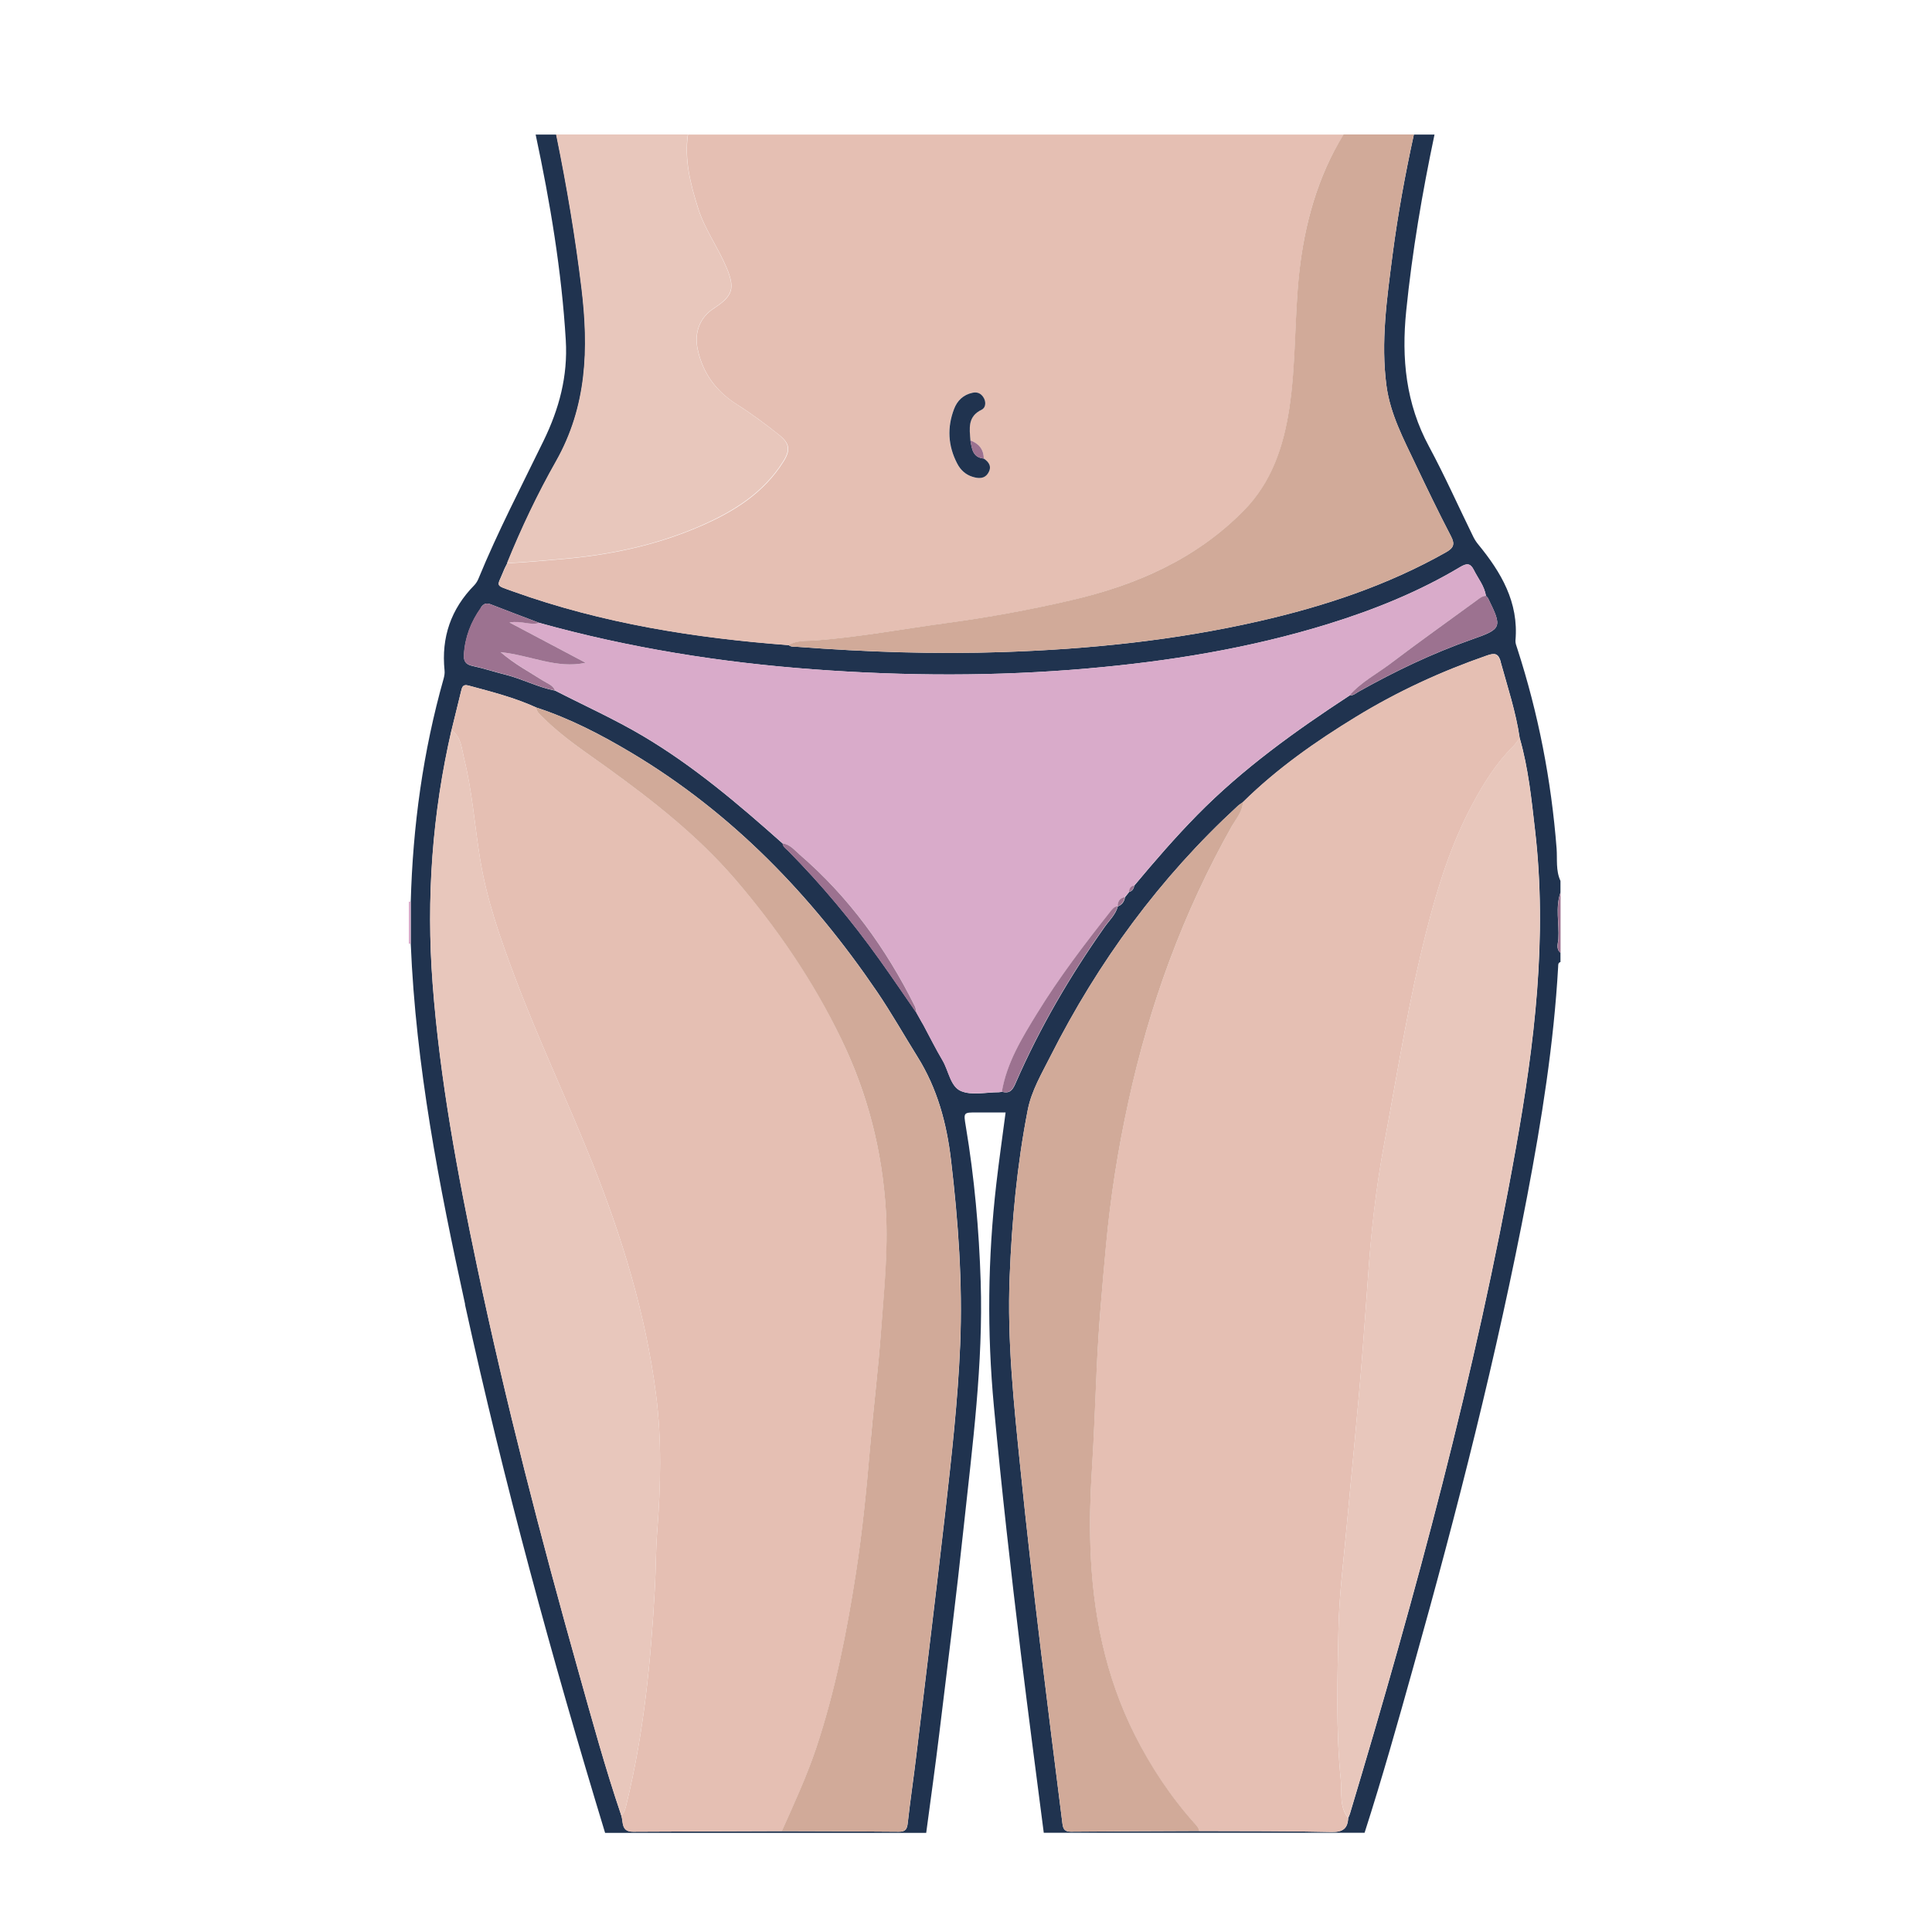 <?xml version="1.0" encoding="UTF-8"?> <svg xmlns="http://www.w3.org/2000/svg" id="uuid-f5613b23-3c67-452f-9f72-aa61bac1e4fc" data-name="Graphic Elements" viewBox="0 0 200 200"><path d="M48.13,135.02c4.04,18.45,9.01,36.65,14.51,54.72h33.24c.46-3.44.94-6.88,1.36-10.33.87-7.13,1.77-14.26,2.53-21.41.9-8.41,2.02-16.82,1.75-25.32-.17-5.39-.65-10.76-1.54-16.08-.24-1.45-.26-1.44,1.17-1.44.95,0,1.91,0,2.95,0-.33,2.52-.68,4.95-.96,7.38-.89,7.68-.97,15.37-.25,23.07.79,8.51,1.75,17,2.78,25.48.76,6.22,1.58,12.43,2.38,18.64h33.21c1.83-5.69,3.45-11.45,5.06-17.21,4.52-16.1,8.65-32.29,11.78-48.73,1.49-7.85,2.75-15.73,3.2-23.72.01-.19-.02-.41.24-.48v-.96c-.5-.41-.25-.97-.22-1.44.1-1.6-.33-3.23.22-4.8v-1.2c-.5-1.07-.32-2.23-.4-3.34-.55-7.08-1.89-13.99-4.08-20.74-.09-.26-.2-.55-.18-.81.35-3.96-1.49-7.06-3.86-9.95-.2-.24-.37-.51-.51-.79-1.53-3.12-2.94-6.29-4.58-9.34-2.4-4.44-2.86-9.11-2.36-14.03.62-6.15,1.66-12.23,2.93-18.26h-2.15s0,.04,0,.06c-.89,4.09-1.65,8.21-2.19,12.37-.58,4.51-1.24,9.04-.63,13.6.39,2.89,1.75,5.46,2.98,8.05,1.2,2.52,2.41,5.04,3.7,7.51.44.85.24,1.22-.54,1.66-6.07,3.43-12.6,5.59-19.36,7.13-8.71,1.99-17.54,2.89-26.46,3.19-7.11.24-14.2,0-21.29-.54-.31-.02-.64.04-.92-.18-9.73-.74-19.3-2.25-28.53-5.56-1.97-.71-1.65-.43-.96-2.17.1-.26.24-.5.36-.75,1.47-3.62,3.15-7.17,5.07-10.55,3.21-5.67,3.39-11.67,2.64-17.88-.64-5.31-1.53-10.58-2.6-15.81,0-.04-.02-.08-.03-.13h-2.14c1.5,7.03,2.69,14.1,3.12,21.3.22,3.72-.69,7.09-2.29,10.38-2.3,4.73-4.74,9.4-6.74,14.27-.1.25-.25.5-.44.7-2.42,2.46-3.43,5.4-3.08,8.83.03.27-.02.55-.09.82-2.14,7.57-3.2,15.3-3.41,23.16v4.29c.52,12.66,2.93,25.03,5.63,37.35ZM155.35,68.52c.72,2.61,1.58,5.19,1.97,7.88.9,3.12,1.22,6.33,1.59,9.54,1.29,11.12-.05,22.09-2,33-4.16,23.32-10.36,46.14-17.16,68.81-.04.15-.12.29-.18.43-.05,1.11-.55,1.49-1.73,1.47-4.56-.11-9.13-.08-13.7-.1-4.43.02-8.87.03-13.3.07-.64,0-.79-.29-.86-.86-1.54-12.24-3.1-24.48-4.35-36.76-.67-6.6-1.38-13.19-1.11-19.84.23-5.79.76-11.56,1.87-17.25.39-2.01,1.46-3.79,2.37-5.6,4.93-9.75,11.3-18.44,19.36-25.86.17-.16.38-.28.57-.42,3.52-3.47,7.54-6.29,11.74-8.85,4.27-2.61,8.8-4.69,13.53-6.33.81-.28,1.16-.21,1.41.68ZM49.79,62.88c.27-.37.53-.51,1.01-.32,1.67.66,3.35,1.28,5.03,1.92,9.3,2.59,18.78,4.1,28.4,4.81,9.45.7,18.9.74,28.35-.09,8.45-.74,16.78-2.09,24.9-4.6,4.78-1.48,9.39-3.34,13.69-5.91.66-.39,1.04-.41,1.4.31.44.89,1.1,1.66,1.25,2.68.08.09.18.16.23.27,1.48,3,1.43,3.16-1.67,4.24-4.07,1.43-7.94,3.28-11.7,5.39-.31.17-.58.44-.97.42-5.61,3.67-11.05,7.57-15.77,12.37-2.29,2.33-4.43,4.81-6.52,7.31-.05.32-.2.56-.53.66l-.43.54c-.07.45-.3.78-.74.95h0c-.24.88-.92,1.48-1.41,2.19-3.55,5.04-6.65,10.34-9.12,15.99-.29.67-.55,1.27-1.45,1.01-.12.02-.24.05-.35.05-1.31,0-2.78.35-3.9-.12-1.1-.46-1.27-2.09-1.91-3.17-.71-1.2-1.33-2.45-1.99-3.68-.06-.1-.11-.2-.17-.29-.17-.31-.35-.62-.52-.93-1.29-1.86-2.55-3.73-3.87-5.57-2.85-3.99-5.99-7.75-9.44-11.24-.22-.22-.52-.39-.56-.74-4.57-4.07-9.22-8.03-14.51-11.16-2.93-1.73-6.02-3.12-9.04-4.67-1.77-.34-3.37-1.2-5.1-1.64-1.16-.29-2.3-.67-3.47-.92-.7-.15-.92-.49-.88-1.16.11-1.81.73-3.42,1.78-4.88ZM46.75,75.56c.33-1.35.66-2.69.99-4.04.1-.41.18-.71.77-.55,2.37.64,4.75,1.24,7,2.27,3.51,1.14,6.76,2.84,9.91,4.72,10.41,6.23,18.6,14.75,25.38,24.71,1.48,2.18,2.78,4.48,4.17,6.71,2.06,3.29,3.03,6.88,3.48,10.7.75,6.36,1.21,12.73.95,19.13-.24,5.79-.89,11.55-1.54,17.3-.96,8.41-1.99,16.81-3,25.21-.28,2.34-.63,4.67-.89,7.01-.07.62-.23.9-.92.89-4.03-.04-8.07-.05-12.1-.06-5.14.02-10.28.03-15.42.06-1.26,0-.98-1-1.21-1.68-1.67-4.91-3.03-9.91-4.43-14.89-3.9-13.86-7.52-27.8-10.49-41.9-2.04-9.69-3.86-19.42-4.61-29.31-.67-8.85-.04-17.62,1.96-26.28Z" style="fill: #20334f; stroke-width: 0px;"></path><path d="M161.55,98.64c-.5-.41-.25-.97-.22-1.44.1-1.6-.33-3.23.22-4.8v6.24Z" style="fill: #9c7290; stroke-width: 0px;"></path><path d="M42.51,97.67s-.09.03-.09.03l-.1-.02v-4.32c.07-.04.13-.04.19.01,0,1.43,0,2.86,0,4.29Z" style="fill: #d9abca; stroke-width: 0px;"></path><path d="M71.22,13.93c-.38,2.61.26,5.11,1.04,7.59.68,2.19,2.05,4.05,2.94,6.14.93,2.19.68,2.98-1.29,4.26-1.47.95-2.05,2.51-1.68,4.24.53,2.48,1.91,4.34,4.03,5.69,1.52.96,2.96,2.03,4.37,3.15,1.11.88,1.25,1.55.49,2.77-2.06,3.29-5.19,5.23-8.65,6.72-4.62,2-9.48,3-14.48,3.41-1.82.15-3.64.33-5.47.41-.12.25-.25.5-.36.75-.69,1.74-1.01,1.46.96,2.17,9.22,3.31,18.8,4.83,28.53,5.56.9-.54,1.94-.41,2.89-.49,4.53-.36,8.99-1.19,13.49-1.8,4.3-.58,8.58-1.36,12.8-2.34,6.76-1.57,12.96-4.26,17.93-9.29,2.88-2.92,4.11-6.6,4.71-10.53.72-4.65.53-9.38,1.03-14.05.54-5.09,1.88-9.96,4.59-14.36h-67.86ZM102.28,48.98c-.39.62-1.02.56-1.61.38-.72-.22-1.25-.71-1.59-1.37-.96-1.84-1.06-3.74-.32-5.67.33-.86.96-1.46,1.9-1.66.54-.12.93.09,1.19.57.24.46.15.99-.23,1.18-1.48.7-1.27,1.94-1.17,3.18.88.32,1.38.92,1.39,1.88.58.38.85.87.45,1.51Z" style="fill: #e5bfb3; stroke-width: 0px;"></path><path d="M139.56,188.18c-.05,1.11-.55,1.49-1.73,1.47-4.56-.11-9.13-.08-13.7-.1-.04-.34-.27-.56-.49-.8-2.47-2.75-4.5-5.81-6.15-9.1-3.09-6.13-4.4-12.71-4.62-19.52-.08-2.63-.02-5.26.15-7.9.22-3.5.34-7,.5-10.51.2-4.26.57-8.5.96-12.74.46-5.01,1.25-9.97,2.31-14.87,2.19-10.05,5.67-19.63,10.74-28.61.44-.78,1.09-1.5,1.13-2.47,3.52-3.47,7.54-6.29,11.74-8.85,4.27-2.61,8.8-4.69,13.53-6.33.81-.28,1.16-.21,1.41.68.72,2.61,1.58,5.19,1.97,7.88-.22.28-.41.6-.66.85-1.75,1.73-3.03,3.78-4.19,5.94-2.25,4.19-3.65,8.68-4.81,13.25-1.82,7.15-2.96,14.44-4.31,21.69-.9,4.77-1.43,9.6-1.75,14.45-.15,2.26-.34,4.52-.5,6.78-.25,3.45-.59,6.89-.9,10.34-.25,2.73-.53,5.46-.77,8.2-.32,3.57-.79,7.13-.86,10.7-.11,5.22-.28,10.46.24,15.68.13,1.3-.18,2.75.76,3.91Z" style="fill: #e5bfb3; stroke-width: 0px;"></path><path d="M46.75,75.56c.33-1.35.66-2.69.99-4.04.1-.41.18-.71.77-.55,2.37.64,4.75,1.24,7,2.27.05.49.43.75.74,1.06,1.98,1.99,4.33,3.52,6.59,5.15,4.76,3.44,9.37,7.03,13.23,11.52,4.38,5.08,8.12,10.55,11.03,16.6,2.72,5.65,4.25,11.6,4.62,17.83.25,4.15-.2,8.29-.51,12.42-.29,4.01-.8,8-1.13,12-.37,4.36-.8,8.72-1.47,13.05-.95,6.11-2.14,12.18-4.1,18.06-.99,2.96-2.29,5.79-3.57,8.63-5.14.02-10.28.03-15.42.06-1.26,0-.98-1-1.21-1.68.39-.34.45-.83.57-1.29,1.78-7.31,2.5-14.74,2.91-22.23.11-1.95.09-3.91.24-5.85.37-4.74.48-9.51-.12-14.21-1.07-8.36-3.54-16.36-6.67-24.17-2.54-6.33-5.47-12.5-7.88-18.89-1.54-4.07-2.99-8.17-3.68-12.49-.55-3.42-.8-6.89-1.63-10.26-.26-1.05-.3-2.24-1.3-2.98Z" style="fill: #e5bfb3; stroke-width: 0px;"></path><path d="M116.87,92.33c-.14.18-.29.36-.43.54-.52.1-.73.45-.73.95,0,0,0,0,0,0-.36.01-.55.28-.75.53-2.69,3.4-5.32,6.85-7.59,10.55-1.56,2.54-3.13,5.09-3.65,8.11-.12.02-.24.05-.35.05-1.32,0-2.78.35-3.9-.12-1.1-.46-1.27-2.09-1.91-3.17-.71-1.2-1.33-2.45-1.99-3.68-.06-.1-.11-.2-.17-.29-.17-.31-.35-.62-.52-.93-.05-.23-.06-.48-.16-.69-2.98-5.99-6.84-11.33-11.93-15.71-.52-.45-.99-1.07-1.77-1.16-4.57-4.07-9.22-8.03-14.51-11.16-2.93-1.73-6.02-3.12-9.04-4.67-.23-.58-.81-.74-1.27-1.03-1.39-.9-2.87-1.67-4.37-2.94,3.13.33,5.8,1.75,8.8,1.1-2.53-1.34-5.06-2.68-7.88-4.17,1.28-.23,2.17.34,3.08.04,9.3,2.59,18.78,4.1,28.4,4.81,9.45.7,18.9.74,28.35-.09,8.45-.74,16.78-2.09,24.9-4.6,4.78-1.48,9.39-3.34,13.69-5.91.66-.39,1.04-.41,1.4.31.44.89,1.1,1.66,1.25,2.68-.38.02-.66.27-.95.47-2.99,2.18-6.01,4.33-8.96,6.57-1.41,1.07-3.03,1.9-4.21,3.27-5.61,3.67-11.05,7.57-15.77,12.37-2.29,2.33-4.43,4.81-6.52,7.31-.37.06-.52.31-.53.66Z" style="fill: #d9abca; stroke-width: 0px;"></path><path d="M46.75,75.56c1,.74,1.04,1.94,1.3,2.98.83,3.37,1.08,6.84,1.63,10.26.69,4.33,2.14,8.42,3.68,12.49,2.41,6.39,5.34,12.56,7.88,18.89,3.12,7.81,5.6,15.81,6.67,24.17.6,4.71.49,9.47.12,14.21-.15,1.95-.13,3.9-.24,5.85-.41,7.49-1.13,14.93-2.91,22.23-.11.46-.18.95-.57,1.29-1.67-4.91-3.03-9.91-4.43-14.89-3.9-13.86-7.52-27.8-10.49-41.9-2.04-9.69-3.86-19.42-4.61-29.31-.67-8.85-.04-17.62,1.96-26.28Z" style="fill: #e8c7bc; stroke-width: 0px;"></path><path d="M139.56,188.18c-.94-1.16-.63-2.61-.76-3.91-.52-5.21-.35-10.45-.24-15.68.07-3.57.55-7.13.86-10.7.24-2.73.52-5.46.77-8.2.31-3.45.65-6.89.9-10.34.16-2.26.35-4.52.5-6.78.31-4.85.85-9.68,1.75-14.45,1.36-7.25,2.49-14.54,4.31-21.69,1.16-4.57,2.56-9.06,4.81-13.25,1.16-2.16,2.44-4.21,4.19-5.94.25-.25.44-.56.66-.85.9,3.12,1.22,6.33,1.59,9.54,1.29,11.12-.05,22.09-2,33-4.16,23.32-10.36,46.14-17.16,68.81-.04.15-.12.29-.18.43Z" style="fill: #e8c7bc; stroke-width: 0px;"></path><path d="M80.93,189.56c1.27-2.84,2.58-5.67,3.57-8.63,1.96-5.89,3.15-11.95,4.1-18.06.67-4.33,1.1-8.68,1.47-13.05.34-4,.84-8,1.13-12,.3-4.13.75-8.27.51-12.42-.37-6.24-1.89-12.19-4.62-17.83-2.92-6.05-6.66-11.52-11.03-16.6-3.87-4.49-8.47-8.08-13.23-11.52-2.26-1.63-4.61-3.16-6.59-5.15-.31-.31-.68-.57-.74-1.06,3.51,1.14,6.76,2.84,9.91,4.72,10.41,6.23,18.6,14.75,25.38,24.71,1.48,2.18,2.78,4.48,4.17,6.71,2.06,3.29,3.03,6.88,3.48,10.7.75,6.36,1.21,12.73.95,19.13-.24,5.79-.89,11.55-1.54,17.3-.96,8.41-1.99,16.81-3,25.21-.28,2.34-.63,4.67-.89,7.01-.07.62-.23.9-.92.89-4.03-.04-8.07-.05-12.1-.06Z" style="fill: #d1aa99; stroke-width: 0px;"></path><path d="M128.67,83.02c-.04.98-.68,1.7-1.13,2.47-5.07,8.98-8.56,18.56-10.74,28.61-1.07,4.9-1.85,9.86-2.31,14.87-.39,4.24-.77,8.48-.96,12.74-.16,3.5-.28,7.01-.5,10.51-.17,2.64-.24,5.27-.15,7.9.22,6.81,1.53,13.39,4.62,19.52,1.66,3.29,3.69,6.35,6.15,9.1.22.24.44.46.49.8-4.43.02-8.87.03-13.3.07-.64,0-.79-.29-.86-.86-1.54-12.24-3.1-24.48-4.35-36.76-.67-6.6-1.38-13.19-1.11-19.84.23-5.79.76-11.56,1.87-17.25.39-2.01,1.46-3.79,2.37-5.6,4.93-9.75,11.3-18.44,19.36-25.86.17-.16.38-.28.57-.42Z" style="fill: #d1aa99; stroke-width: 0px;"></path><path d="M146.51,48c-1.23-2.59-2.59-5.16-2.98-8.05-.61-4.56.04-9.09.63-13.6.54-4.15,1.29-8.28,2.19-12.37,0-.02,0-.04,0-.06h-7.27c-2.7,4.41-4.04,9.28-4.59,14.36-.5,4.67-.32,9.4-1.03,14.05-.6,3.92-1.83,7.61-4.71,10.53-4.97,5.04-11.17,7.73-17.93,9.29-4.23.98-8.5,1.76-12.8,2.34-4.49.61-8.96,1.44-13.49,1.8-.96.08-2-.05-2.89.49.28.22.61.15.92.18,7.09.53,14.18.78,21.29.54,8.92-.3,17.75-1.21,26.46-3.19,6.76-1.54,13.29-3.71,19.36-7.13.78-.44.98-.81.54-1.66-1.29-2.48-2.5-4.99-3.7-7.51Z" style="fill: #d1aa99; stroke-width: 0px;"></path><path d="M80.61,44.99c-1.41-1.11-2.85-2.18-4.37-3.15-2.12-1.35-3.5-3.21-4.03-5.69-.37-1.73.22-3.29,1.68-4.24,1.97-1.28,2.22-2.07,1.29-4.26-.89-2.09-2.25-3.95-2.94-6.14-.77-2.48-1.42-4.98-1.04-7.59h-13.64s.02.09.03.13c1.07,5.24,1.96,10.5,2.6,15.81.75,6.21.57,12.2-2.64,17.88-1.92,3.39-3.6,6.93-5.07,10.55,1.83-.08,3.65-.26,5.47-.41,5.01-.41,9.86-1.41,14.48-3.41,3.45-1.5,6.59-3.43,8.65-6.72.76-1.22.62-1.89-.49-2.77Z" style="fill: #e8c7bc; stroke-width: 0px;"></path><path d="M55.82,64.48c-.91.3-1.8-.26-3.08-.04,2.81,1.49,5.34,2.83,7.88,4.17-2.99.65-5.66-.77-8.8-1.1,1.5,1.28,2.98,2.05,4.37,2.94.46.3,1.04.45,1.27,1.03-1.77-.34-3.37-1.2-5.1-1.64-1.16-.29-2.3-.67-3.47-.92-.7-.15-.92-.49-.88-1.16.11-1.81.73-3.42,1.78-4.88.27-.37.53-.51,1.01-.32,1.67.66,3.35,1.28,5.03,1.92Z" style="fill: #9c7290; stroke-width: 0px;"></path><path d="M139.7,71.99c1.18-1.37,2.79-2.2,4.21-3.27,2.95-2.24,5.97-4.38,8.96-6.57.29-.21.56-.45.95-.47.08.09.18.16.23.26,1.48,3,1.43,3.16-1.67,4.24-4.07,1.43-7.94,3.28-11.7,5.39-.31.17-.58.44-.97.42Z" style="fill: #9c7290; stroke-width: 0px;"></path><path d="M103.71,113.01c.52-3.02,2.09-5.57,3.65-8.11,2.27-3.7,4.9-7.15,7.59-10.55.2-.25.39-.52.75-.53-.24.88-.92,1.48-1.41,2.19-3.55,5.04-6.65,10.34-9.12,15.99-.29.67-.55,1.27-1.45,1.01Z" style="fill: #9c7290; stroke-width: 0px;"></path><path d="M81.01,87.31c.78.09,1.25.71,1.77,1.16,5.09,4.38,8.95,9.72,11.93,15.71.1.21.11.46.16.69-1.29-1.86-2.55-3.73-3.87-5.57-2.85-3.99-5.99-7.75-9.44-11.24-.22-.22-.52-.39-.56-.75Z" style="fill: #9c7290; stroke-width: 0px;"></path><path d="M115.7,93.82c0-.5.21-.85.73-.95-.07.45-.3.78-.73.95Z" style="fill: #9c7290; stroke-width: 0px;"></path><path d="M116.87,92.33c.02-.35.16-.6.53-.66-.05.32-.2.56-.53.66Z" style="fill: #9c7290; stroke-width: 0px;"></path><path d="M95.39,105.81c.06.1.11.2.17.29-.06-.1-.11-.2-.17-.29Z" style="fill: #9c7290; stroke-width: 0px;"></path><path d="M101.84,47.47c.58.38.85.87.45,1.51-.39.62-1.02.56-1.61.38-.72-.22-1.25-.71-1.59-1.37-.96-1.84-1.06-3.74-.32-5.67.33-.86.96-1.46,1.9-1.66.54-.12.93.09,1.19.57.24.46.15.99-.23,1.18-1.48.7-1.27,1.94-1.17,3.18.15.86.23,1.77,1.39,1.88Z" style="fill: #20334f; stroke-width: 0px;"></path><path d="M101.84,47.47c-1.16-.11-1.24-1.02-1.39-1.88.88.32,1.38.92,1.39,1.88Z" style="fill: #9c7290; stroke-width: 0px;"></path></svg> 